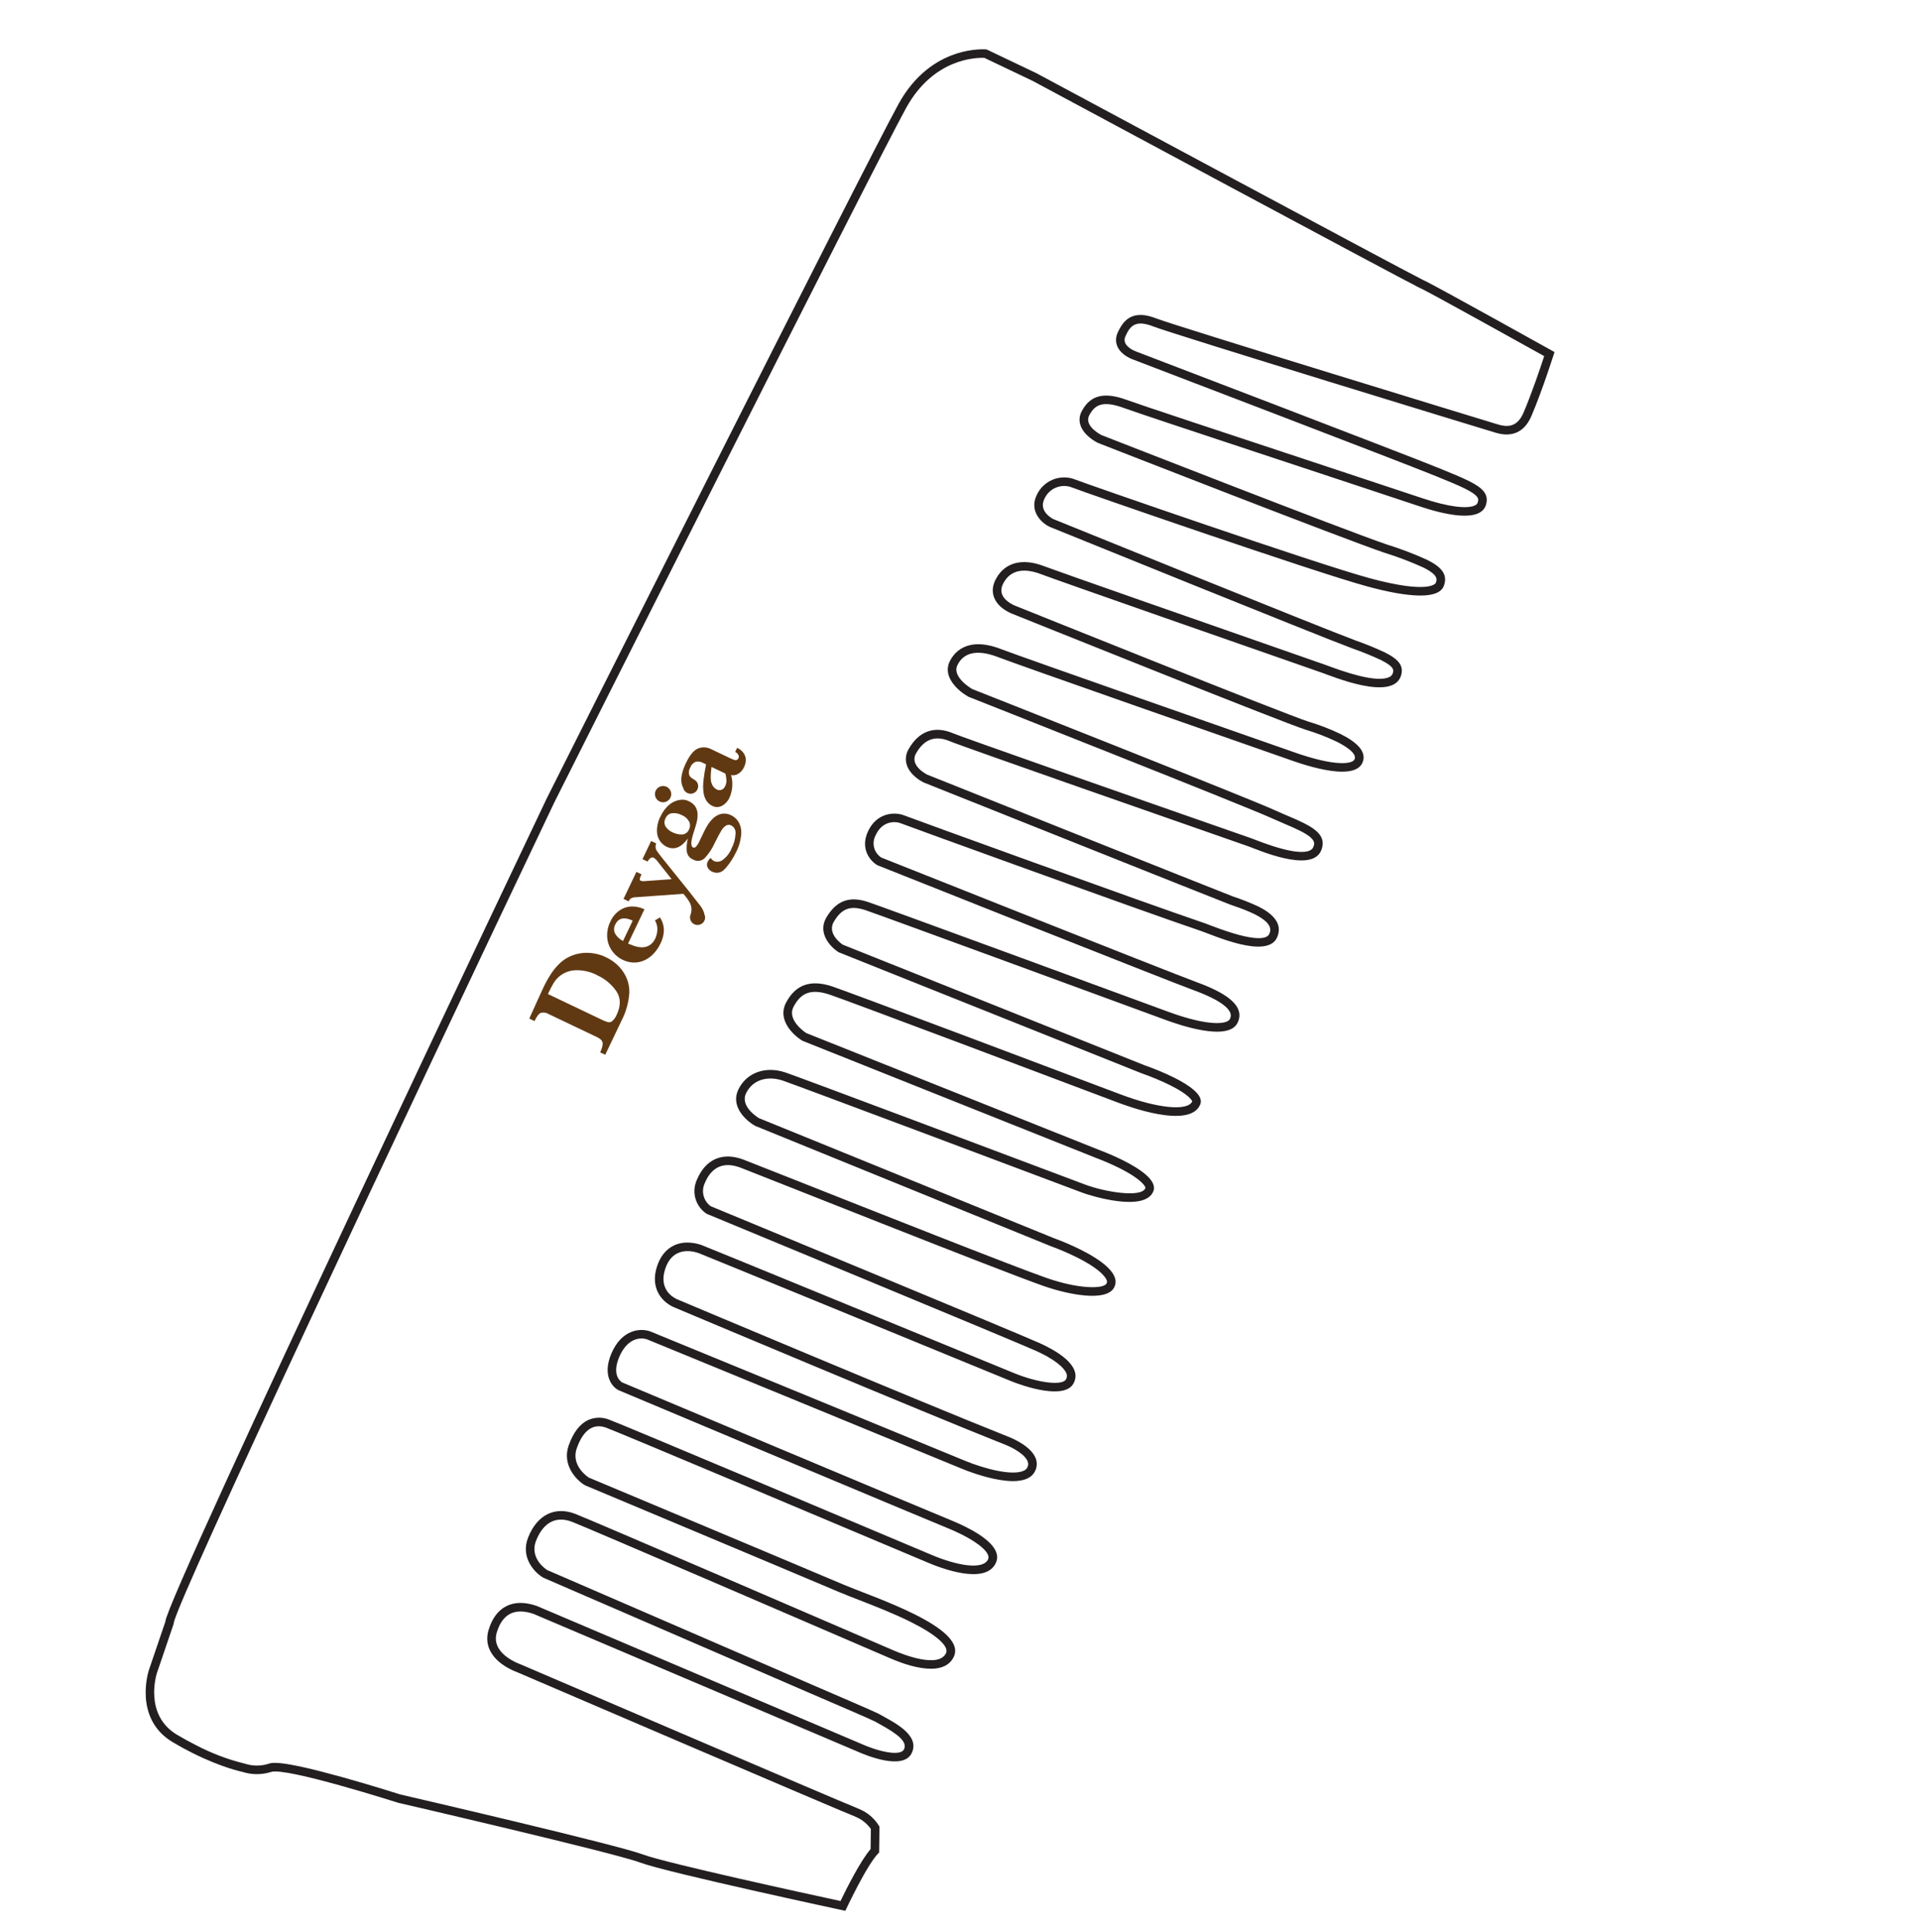 <svg xmlns="http://www.w3.org/2000/svg" fill="none" viewBox="0 0 159 160" height="160" width="159">
<g clip-path="url(#clip0_8084_8051)">
<path fill="#603913" d="M49.456 80.769C48.898 80.479 48.275 80.338 47.646 80.361C47.128 80.381 46.633 80.583 46.248 80.932C46.084 81.085 45.942 81.26 45.827 81.453C45.709 81.65 45.558 81.943 45.372 82.33L49.773 84.429C49.956 84.524 50.148 84.602 50.346 84.66C50.41 84.674 50.477 84.673 50.54 84.657C50.603 84.64 50.662 84.609 50.711 84.566C50.866 84.422 50.988 84.246 51.068 84.05C51.424 83.303 51.414 82.65 51.038 82.092C50.638 81.516 50.089 81.06 49.45 80.773M50.191 79.291C50.614 79.484 50.994 79.761 51.308 80.105C51.584 80.405 51.799 80.755 51.941 81.138C52.063 81.471 52.124 81.824 52.119 82.179C52.072 82.989 51.856 83.78 51.486 84.501L50.121 87.362L49.696 87.16C49.802 86.961 49.873 86.746 49.905 86.523C49.916 86.457 49.912 86.39 49.894 86.326C49.876 86.261 49.845 86.201 49.802 86.15C49.686 86.035 49.548 85.943 49.398 85.88L45.446 83.995C45.251 83.876 45.017 83.837 44.794 83.888C44.625 83.948 44.454 84.172 44.265 84.57L43.831 84.363L44.446 83.004L44.703 82.437L44.967 81.861C45.17 81.421 45.407 80.997 45.674 80.593C45.885 80.279 46.132 79.991 46.411 79.735C46.655 79.513 46.934 79.333 47.236 79.2C47.539 79.066 47.86 78.978 48.189 78.94C48.524 78.903 48.862 78.912 49.194 78.968C49.542 79.027 49.879 79.134 50.197 79.287L50.191 79.291Z"></path>
<path fill="#603913" d="M52.396 76.254C51.693 75.919 51.21 76.028 50.947 76.582C50.884 76.698 50.851 76.827 50.851 76.959C50.85 77.091 50.883 77.22 50.945 77.336C51.097 77.597 51.323 77.806 51.594 77.937L52.396 76.254ZM53.366 75.312L52.012 78.152C52.072 78.18 52.202 78.228 52.399 78.305C52.606 78.385 52.824 78.436 53.045 78.456C53.282 78.479 53.52 78.433 53.731 78.324C53.976 78.186 54.168 77.969 54.276 77.709C54.365 77.502 54.418 77.283 54.434 77.059C54.456 76.769 54.388 76.48 54.239 76.23L54.657 75.984C55.066 76.624 55.082 77.339 54.705 78.13C54.552 78.46 54.345 78.762 54.092 79.024C53.871 79.253 53.606 79.435 53.314 79.561C53.042 79.677 52.747 79.732 52.452 79.722C52.149 79.711 51.853 79.636 51.581 79.504C51.218 79.334 50.907 79.071 50.678 78.743C50.442 78.409 50.305 78.016 50.282 77.608C50.258 77.166 50.35 76.725 50.547 76.329C50.713 75.949 50.984 75.624 51.328 75.392C51.629 75.191 51.982 75.082 52.345 75.079C52.699 75.078 53.048 75.158 53.366 75.312Z"></path>
<path fill="#603913" d="M55.691 68.936C55.461 68.834 55.263 68.67 55.121 68.461C55.058 68.355 55.025 68.234 55.026 68.11C55.026 67.987 55.059 67.866 55.122 67.76C55.169 67.647 55.245 67.549 55.344 67.477C55.443 67.404 55.559 67.361 55.681 67.352C55.948 67.33 56.215 67.383 56.452 67.505C56.713 67.608 56.93 67.799 57.066 68.043C57.116 68.143 57.142 68.253 57.141 68.364C57.141 68.475 57.114 68.585 57.063 68.684C57.02 68.808 56.939 68.915 56.833 68.993C56.727 69.07 56.6 69.113 56.469 69.117C56.202 69.118 55.939 69.058 55.7 68.94M59.733 67.41C59.485 67.468 59.256 67.591 59.071 67.766C58.894 67.929 58.739 68.115 58.612 68.319C58.485 68.522 58.371 68.732 58.269 68.949L57.935 69.649C57.863 69.816 57.767 69.972 57.651 70.112C57.562 70.21 57.478 70.23 57.389 70.188C57.182 70.089 57.206 69.655 57.464 68.888C57.565 68.573 57.642 68.313 57.696 68.106C57.747 67.893 57.771 67.674 57.769 67.455C57.768 67.236 57.709 67.021 57.599 66.832C57.468 66.624 57.278 66.462 57.052 66.366C56.898 66.285 56.727 66.239 56.552 66.233C55.701 66.234 55.062 66.856 54.713 67.59C54.508 67.971 54.401 68.398 54.402 68.831C54.402 69.133 54.495 69.429 54.668 69.677C54.809 69.87 54.994 70.027 55.208 70.134C55.827 70.429 56.412 70.203 56.962 69.454C56.875 69.795 56.844 70.148 56.872 70.499C56.887 70.651 56.945 70.796 57.037 70.918C57.13 71.04 57.255 71.134 57.397 71.19C57.55 71.282 57.73 71.319 57.907 71.296C58.084 71.272 58.248 71.19 58.372 71.061C58.71 70.695 58.986 70.275 59.19 69.82C59.418 69.36 59.593 69.029 59.725 68.811C59.821 68.638 59.957 68.49 60.121 68.379C60.188 68.339 60.265 68.318 60.343 68.317C60.421 68.315 60.498 68.335 60.567 68.373C60.685 68.438 60.781 68.536 60.842 68.656C60.904 68.775 60.928 68.911 60.912 69.044C60.895 69.472 60.782 69.891 60.581 70.27C60.431 70.651 60.175 70.982 59.844 71.224C59.748 71.3 59.633 71.349 59.512 71.367C59.391 71.385 59.267 71.371 59.153 71.327C59.031 71.268 58.928 71.176 58.857 71.061C58.748 71.137 58.663 71.242 58.611 71.365C58.569 71.439 58.546 71.522 58.544 71.607C58.543 71.692 58.563 71.777 58.602 71.852C58.678 71.998 58.799 72.115 58.948 72.187C59.376 72.391 59.76 72.293 60.101 71.894C60.439 71.502 60.722 71.068 60.945 70.601C61.195 70.127 61.344 69.606 61.383 69.072C61.41 68.72 61.329 68.369 61.151 68.064C61.01 67.838 60.809 67.655 60.571 67.535C60.315 67.397 60.019 67.352 59.733 67.41Z"></path>
<path fill="#603913" d="M55.201 65.166C55.321 65.223 55.422 65.315 55.49 65.429C55.559 65.544 55.591 65.676 55.584 65.809C55.578 65.942 55.531 66.07 55.452 66.177C55.372 66.283 55.262 66.364 55.137 66.408C55.011 66.453 54.875 66.459 54.746 66.426C54.617 66.393 54.5 66.323 54.411 66.224C54.321 66.125 54.264 66.002 54.244 65.87C54.225 65.738 54.245 65.603 54.303 65.483C54.341 65.403 54.394 65.332 54.46 65.273C54.526 65.213 54.602 65.168 54.686 65.138C54.854 65.079 55.04 65.089 55.201 65.166Z"></path>
<path fill="#603913" d="M53.206 71.157L53.632 71.361C53.683 71.248 53.762 71.15 53.861 71.076C53.899 71.045 53.946 71.025 53.996 71.019C54.045 71.013 54.096 71.022 54.141 71.044C54.28 71.14 54.401 71.261 54.498 71.4L55.618 72.818L53.44 72.974C53.313 72.994 53.183 72.986 53.059 72.951C52.957 72.903 52.958 72.772 53.059 72.559L53.127 72.418L52.702 72.215L51.635 74.451L52.061 74.654C52.103 74.554 52.17 74.467 52.258 74.402C52.382 74.341 52.518 74.31 52.657 74.312L56.589 74.03C56.787 74.246 56.961 74.483 57.108 74.736C57.194 74.89 57.246 75.061 57.259 75.238C57.272 75.414 57.247 75.591 57.184 75.756C57.127 75.904 57.128 76.068 57.186 76.215C57.244 76.363 57.355 76.483 57.498 76.553C57.648 76.623 57.82 76.63 57.977 76.575C58.133 76.52 58.261 76.405 58.334 76.256C58.374 76.172 58.394 76.08 58.393 75.987C58.392 75.893 58.37 75.801 58.329 75.718C58.326 75.691 58.322 75.665 58.316 75.639C58.25 75.421 58.145 75.217 58.006 75.036C57.852 74.83 57.538 74.428 57.064 73.832L54.9 71.141C54.659 70.838 54.501 70.632 54.427 70.522C54.359 70.431 54.313 70.325 54.294 70.212C54.283 70.091 54.298 69.969 54.339 69.855L53.922 69.656L53.206 71.157Z"></path>
<path fill="#603913" d="M60.072 64.073C60.117 64.252 60.146 64.433 60.158 64.617C60.166 64.789 60.129 64.961 60.051 65.115C60.023 65.183 59.982 65.245 59.93 65.297C59.878 65.349 59.816 65.39 59.748 65.417C59.681 65.44 59.611 65.448 59.541 65.442C59.472 65.436 59.404 65.416 59.342 65.383C59.151 65.278 59.007 65.105 58.936 64.898C58.834 64.655 58.83 64.197 58.924 63.524L60.071 64.071M60.879 62.278C60.988 62.326 61.078 62.408 61.136 62.511C61.163 62.551 61.179 62.596 61.183 62.643C61.187 62.69 61.18 62.737 61.161 62.781C61.147 62.818 61.126 62.851 61.098 62.88C61.071 62.908 61.038 62.931 61.001 62.946C60.923 62.965 60.842 62.958 60.768 62.927C60.678 62.896 60.541 62.836 60.356 62.748L58.898 62.052C58.73 61.963 58.545 61.911 58.355 61.901C58.165 61.892 57.976 61.923 57.8 61.995C57.449 62.14 57.113 62.55 56.791 63.226C56.489 63.876 56.37 64.403 56.433 64.807C56.456 64.969 56.507 65.126 56.584 65.27C56.616 65.395 56.685 65.507 56.783 65.59C56.881 65.674 57.002 65.726 57.131 65.739C57.259 65.751 57.388 65.724 57.5 65.66C57.612 65.597 57.701 65.5 57.756 65.384C57.797 65.297 57.818 65.202 57.817 65.106C57.815 65.01 57.792 64.915 57.749 64.829C57.594 64.518 57.172 64.519 57.063 64.156C57.021 63.956 57.055 63.748 57.16 63.573C57.197 63.465 57.257 63.365 57.337 63.282C57.416 63.198 57.512 63.133 57.619 63.09C57.82 63.05 58.028 63.083 58.208 63.181L58.471 63.307C58.37 63.82 58.299 64.255 58.26 64.611C58.221 64.93 58.218 65.253 58.251 65.573C58.276 65.83 58.356 66.078 58.487 66.3C58.61 66.498 58.788 66.655 59 66.753C59.123 66.815 59.259 66.847 59.397 66.844C59.535 66.842 59.67 66.806 59.791 66.74C60.073 66.583 60.295 66.337 60.422 66.039C60.674 65.457 60.716 64.805 60.543 64.195C60.743 64.239 60.953 64.203 61.126 64.094C61.344 63.964 61.515 63.768 61.616 63.535C61.71 63.349 61.761 63.143 61.762 62.934C61.76 62.73 61.694 62.532 61.574 62.367C61.438 62.18 61.255 62.032 61.044 61.939L60.879 62.278Z"></path>
<path fill="#231F20" d="M85.505 6.694C86.934 7.463 115.57 22.846 117.533 23.827C117.587 23.856 117.642 23.881 117.699 23.903C117.716 23.912 117.742 23.924 117.774 23.94C118.884 24.495 125.914 28.402 127.879 29.495C127.561 30.468 126.863 32.542 126.178 34.154C125.628 35.45 124.781 35.387 123.948 35.124C123.896 35.108 123.854 35.095 123.825 35.087C123.614 35.028 97.289 26.978 95.778 26.382C93.763 25.587 93.016 26.536 92.551 27.569C92.27 28.195 92.382 29.07 93.541 29.65C93.646 29.703 93.754 29.749 93.864 29.789C94.421 30.002 116.251 38.348 118.91 39.435L119.095 39.511C120.026 39.892 120.762 40.192 121.328 40.475C122.529 41.076 122.454 41.342 122.38 41.599C122.366 41.654 122.339 41.705 122.302 41.748C122.265 41.791 122.219 41.825 122.167 41.847C121.526 42.186 119.904 41.973 117.828 41.278C115.973 40.658 112.417 39.482 108.652 38.236C101.928 36.013 94.308 33.492 93.339 33.133C91.435 32.428 90.271 32.722 89.566 34.089C89.476 34.26 89.421 34.448 89.405 34.641C89.389 34.834 89.412 35.028 89.473 35.212C89.744 36.051 90.696 36.569 90.884 36.664L90.887 36.666C90.906 36.675 90.926 36.684 90.946 36.692C91.773 37.016 111.237 44.629 114.639 45.776C115.743 46.119 116.824 46.53 117.877 47.007C119.141 47.64 119.003 48.008 118.901 48.278C118.898 48.287 118.47 49.254 113.42 47.888C109.073 46.713 89.777 40.018 89.08 39.731C88.777 39.605 88.452 39.541 88.124 39.541C87.795 39.541 87.47 39.606 87.167 39.733C86.864 39.859 86.588 40.043 86.356 40.276C86.125 40.509 85.941 40.785 85.816 41.089C85.316 42.207 86.034 43.189 86.913 43.629C86.917 43.631 86.927 43.635 86.931 43.637C86.943 43.643 86.956 43.649 86.969 43.654C87.877 44.023 109.234 52.685 112.027 53.718C112.823 53.996 113.604 54.314 114.368 54.672C115.52 55.248 115.418 55.54 115.335 55.774C115.312 55.843 115.274 55.906 115.224 55.959C115.174 56.012 115.113 56.053 115.045 56.08C114.292 56.433 112.616 56.13 110.062 55.179C109.925 55.127 109.813 55.086 109.733 55.058C99.082 51.343 87.382 47.249 86.487 46.903C84.612 46.175 83.129 46.6 82.416 48.067C81.916 49.098 82.359 50.116 83.572 50.723C83.692 50.783 83.815 50.837 83.941 50.882C85.054 51.33 106.283 59.864 108.143 60.445C109.022 60.708 109.879 61.038 110.706 61.434C111.228 61.694 112.414 62.358 112.176 62.89C112.016 63.249 110.726 63.576 106.993 62.245L106.877 62.203C103.163 60.906 84.556 54.402 82.916 53.766C80.024 52.645 78.96 54.121 78.636 54.808C78.05 56.053 79.317 57.203 80.157 57.686C80.169 57.693 80.181 57.699 80.193 57.705C80.212 57.715 80.231 57.723 80.25 57.73C80.478 57.821 103.115 66.763 105.286 67.755C105.636 67.915 105.987 68.065 106.326 68.21C106.799 68.411 107.245 68.602 107.635 68.797C109.037 69.498 108.878 69.874 108.75 70.176C108.613 70.499 107.874 71.086 103.97 69.563C103.816 69.503 103.697 69.457 103.62 69.43C92.26 65.468 79.8 61.1 78.899 60.724C77.376 60.086 76.074 60.562 75.235 62.064C75.124 62.255 75.053 62.466 75.028 62.685C75.003 62.905 75.023 63.127 75.088 63.338C75.353 64.201 76.285 64.704 76.472 64.797C76.49 64.806 76.508 64.814 76.526 64.822C77.518 65.218 100.823 74.525 101.859 74.917C101.971 74.959 102.11 75.008 102.268 75.063C102.818 75.244 103.357 75.46 103.88 75.709C105.477 76.508 105.221 77.101 105.112 77.354C104.95 77.728 104.106 78.135 100.266 76.653C100.05 76.57 99.88 76.504 99.756 76.462C94.511 74.683 75.433 67.758 74.891 67.541C74.099 67.216 72.577 67.298 71.863 68.899C71.226 70.326 72.079 71.313 72.618 71.636C72.634 71.645 72.649 71.654 72.665 71.662C72.683 71.671 72.701 71.679 72.72 71.686C73.683 72.07 96.32 81.082 98.936 82.046C99.419 82.22 99.892 82.421 100.353 82.647C102.237 83.59 101.945 84.2 101.849 84.401C101.641 84.836 100.112 85.037 96.755 83.803C91.217 81.769 73.06 75.101 71.905 74.714C70.345 74.192 69.278 74.582 68.443 75.977C67.683 77.247 68.736 78.402 69.398 78.835C69.421 78.85 69.445 78.864 69.469 78.876C69.487 78.885 69.505 78.893 69.523 78.9L94.533 88.894C94.545 88.899 94.557 88.903 94.569 88.907C95.367 89.186 96.148 89.513 96.907 89.885C98.474 90.669 98.704 91.141 98.733 91.219C98.369 92.048 95.887 91.81 92.804 90.646C87.541 88.66 70.265 82.145 68.898 81.695C67.11 81.107 65.862 81.557 65.082 83.072C64.391 84.415 65.579 85.648 66.391 86.165C66.411 86.178 66.433 86.19 66.454 86.201C66.472 86.21 66.49 86.218 66.509 86.225L90.85 95.94C90.857 95.942 90.864 95.945 90.87 95.947C91.486 96.18 92.089 96.443 92.678 96.735C94.629 97.711 94.885 98.321 94.855 98.4C94.529 99.249 91.416 98.697 89.897 98.125C84.343 96.035 66.137 89.189 65.031 88.823C63.376 88.275 61.813 88.846 61.143 90.245C60.497 91.595 61.689 92.754 62.495 93.225C62.509 93.233 62.523 93.24 62.536 93.247C62.553 93.255 62.569 93.263 62.586 93.27L87.013 103.212C87.024 103.216 87.035 103.22 87.045 103.224C87.769 103.488 88.478 103.793 89.168 104.136C91.252 105.178 91.6 105.874 91.657 106.062C91.673 106.104 91.678 106.148 91.673 106.192C91.668 106.236 91.653 106.278 91.629 106.315C91.379 106.756 89.365 106.789 86.656 105.842C83.916 104.885 72.068 100.195 65.702 97.675C63.516 96.81 61.936 96.185 61.587 96.052C59.848 95.389 58.438 95.991 57.717 97.704C57.495 98.181 57.447 98.722 57.582 99.231C57.717 99.74 58.026 100.186 58.456 100.491C58.481 100.508 58.507 100.523 58.534 100.537C58.549 100.545 58.565 100.552 58.58 100.558C58.836 100.664 84.167 111.145 85.813 111.893C85.964 111.962 86.112 112.032 86.252 112.103C87.904 112.929 88.254 113.562 88.328 113.796C88.353 113.87 88.361 113.948 88.352 114.025C88.343 114.102 88.317 114.176 88.277 114.243C87.983 114.788 85.968 114.545 83.965 113.722C76.344 110.593 58.572 103.297 58.136 103.136C57.744 102.992 56.733 102.707 55.794 103.163C55.145 103.479 54.679 104.062 54.407 104.896C53.856 106.596 54.704 107.724 55.682 108.214C55.751 108.248 55.822 108.28 55.894 108.307C56.556 108.586 76.521 116.995 83.256 119.663C83.365 119.706 83.537 119.778 83.736 119.878C84.116 120.068 85.338 120.742 85.12 121.436C85.095 121.521 85.051 121.598 84.992 121.664C84.933 121.729 84.859 121.779 84.777 121.812C83.859 122.242 81.623 121.691 79.934 120.996C73.938 118.528 54.338 110.464 53.875 110.285C53.137 109.998 51.506 110.017 50.619 112.134C49.877 113.903 50.685 114.872 51.216 115.137C51.23 115.144 51.244 115.151 51.259 115.157C52.297 115.593 76.699 125.85 78.243 126.469C78.746 126.671 79.213 126.878 79.628 127.086C81.171 127.858 82.035 128.662 81.831 129.135C81.422 130.085 79.186 129.645 77.152 128.786C71.125 126.243 51.385 117.919 50.434 117.578C50.156 117.468 49.858 117.415 49.559 117.422C49.26 117.43 48.965 117.497 48.692 117.621C48.01 117.945 47.473 118.649 47.096 119.715C46.531 121.313 47.695 122.553 48.389 122.985C48.407 122.997 48.426 123.008 48.446 123.017C48.46 123.025 48.475 123.031 48.489 123.037C48.648 123.104 64.376 129.695 69.582 131.901C69.97 132.065 70.469 132.259 71.047 132.483C72.364 132.993 74.004 133.629 75.441 134.348C77.534 135.395 78.618 136.359 78.342 136.926C77.729 138.186 74.856 137.065 73.99 136.691C69.798 134.883 48.825 125.837 47.626 125.381C45.94 124.741 44.488 125.467 43.743 127.323C43.081 128.974 44.242 130.22 44.949 130.648C44.965 130.658 44.982 130.667 44.999 130.676C45.011 130.682 45.023 130.687 45.035 130.692C45.201 130.764 61.723 137.924 67.205 140.291L68.019 140.641C69.512 141.284 72.01 142.359 72.445 142.577L72.459 142.583C72.578 142.653 72.719 142.731 72.875 142.817C74.294 143.597 75.175 144.249 74.86 144.894C74.614 145.399 73.166 145.224 71.419 144.477C71.367 144.454 71.337 144.441 71.333 144.439C71.327 144.436 71.32 144.433 71.313 144.43L44.466 133.018C44.449 133.011 44.433 133.005 44.416 132.999C43.444 132.67 42.603 132.683 41.915 133.038C41.235 133.389 40.745 134.053 40.458 135.011C40.07 136.303 40.742 137.491 42.299 138.27C42.465 138.354 42.635 138.428 42.809 138.492C44.161 139.073 69.368 149.893 70.718 150.416C70.817 150.455 70.915 150.498 71.008 150.545C71.452 150.759 71.833 151.082 72.118 151.484L72.097 153.148C71.257 154.122 70.113 156.399 69.604 157.452C66.91 156.87 55.154 154.311 53.274 153.606C51.09 152.786 34.205 148.871 33.147 148.626C32.874 148.539 30.669 147.841 28.356 147.197C23.198 145.76 22.539 145.983 22.223 146.09C21.605 146.28 20.945 146.281 20.327 146.091C20.292 146.078 20.256 146.068 20.22 146.061C18.847 145.719 17.52 145.216 16.267 144.561C15.736 144.295 15.201 144.003 14.678 143.693C11.898 142.045 12.956 138.691 13 138.555L14.364 134.546C14.383 134.49 14.395 134.433 14.4 134.375C14.86 132.163 33.478 92.578 45.908 66.451C46.328 65.614 72.346 13.816 75.043 8.933C77.314 4.822 80.841 4.765 81.52 4.794L85.505 6.694ZM85.825 6.061L81.704 4.095C81.704 4.095 77.166 3.623 74.422 8.59C71.678 13.557 45.271 66.139 45.271 66.139C45.271 66.139 13.718 132.46 13.693 134.317L12.329 138.327C12.329 138.327 10.992 142.333 14.316 144.303C14.889 144.643 15.437 144.939 15.95 145.196C18.409 146.426 20.081 146.757 20.081 146.757C20.851 147.004 21.678 147.006 22.449 146.762C23.68 146.347 32.959 149.311 32.959 149.311C32.959 149.311 50.836 153.449 53.025 154.27C55.213 155.091 70.004 158.264 70.004 158.264C70.004 158.264 71.844 154.31 72.803 153.435L72.831 151.292C72.481 150.69 71.956 150.208 71.326 149.91C71.216 149.855 71.099 149.803 70.975 149.755C69.613 149.227 43.068 137.831 43.068 137.831C42.913 137.775 42.763 137.71 42.617 137.636C41.933 137.294 40.753 136.499 41.137 135.214C41.718 133.277 43.068 133.292 44.188 133.672L71.036 145.083C71.036 145.083 71.073 145.1 71.14 145.129C71.715 145.375 74.788 146.659 75.498 145.205C76.266 143.632 73.767 142.53 72.819 141.972C72.807 141.965 72.788 141.955 72.763 141.942C72.216 141.669 68.739 140.18 67.486 139.639C61.942 137.245 45.317 130.041 45.317 130.041C45.317 130.041 43.789 129.115 44.402 127.587C45.015 126.06 46.065 125.547 47.374 126.045C48.562 126.496 69.788 135.652 73.709 137.343C74.467 137.67 78.031 139.186 78.98 137.237C79.572 136.021 77.893 134.781 75.759 133.713C73.654 132.66 71.106 131.776 69.859 131.247C64.592 129.015 48.764 122.383 48.764 122.383C48.764 122.383 47.241 121.435 47.765 119.951C48.289 118.468 49.109 117.856 50.194 118.246C51.142 118.586 71.685 127.25 76.876 129.44C77.799 129.83 81.647 131.355 82.483 129.416C82.978 128.269 81.42 127.189 79.946 126.451C79.424 126.191 78.913 125.973 78.507 125.81C76.951 125.186 51.534 114.503 51.534 114.503C51.527 114.499 50.594 114.029 51.273 112.408C51.955 110.782 53.085 110.74 53.618 110.946C54.084 111.127 74.547 119.547 79.664 121.652C80.548 122.016 85.134 123.756 85.797 121.649C86.149 120.531 84.941 119.687 84.053 119.243C83.85 119.142 83.664 119.061 83.517 119.003C76.631 116.276 56.154 107.647 56.154 107.647C56.101 107.627 56.05 107.605 55.999 107.579C55.594 107.376 54.571 106.691 55.082 105.115C55.713 103.173 57.381 103.615 57.891 103.802C58.33 103.964 78.176 112.112 83.696 114.379C84.811 114.837 88.159 115.955 88.901 114.58C89.565 113.348 88.1 112.234 86.57 111.468C86.415 111.391 86.26 111.317 86.106 111.247C84.43 110.485 58.852 99.902 58.852 99.902C58.559 99.688 58.351 99.379 58.264 99.027C58.176 98.676 58.214 98.305 58.371 97.978C58.896 96.731 59.847 96.149 61.334 96.715C62.686 97.23 82.724 105.221 86.422 106.512C88.5 107.238 91.581 107.834 92.246 106.667C92.901 105.517 91.099 104.308 89.486 103.501C88.769 103.144 88.033 102.828 87.281 102.554L62.854 92.612C62.854 92.612 61.246 91.672 61.783 90.552C62.32 89.431 63.55 89.08 64.808 89.496C65.927 89.867 85.34 97.169 89.647 98.79C90.314 99.04 94.831 100.443 95.517 98.654C95.86 97.759 94.342 96.774 92.996 96.101C92.383 95.796 91.755 95.522 91.114 95.281L66.772 85.566C66.772 85.566 65.133 84.522 65.712 83.397C66.292 82.273 67.108 81.853 68.676 82.369C70.052 82.822 88.149 89.648 92.553 91.31C93.257 91.576 98.563 93.581 99.4 91.461C99.698 90.707 98.481 89.879 97.225 89.25C96.436 88.863 95.626 88.524 94.796 88.235L69.787 78.241C69.787 78.241 68.442 77.362 69.052 76.341C69.662 75.321 70.332 74.936 71.68 75.387C72.84 75.775 91.364 82.579 96.51 84.469C97.415 84.802 101.704 86.348 102.49 84.707C102.972 83.698 102.278 82.816 100.671 82.012C100.186 81.774 99.689 81.563 99.182 81.38C96.544 80.408 72.983 71.027 72.983 71.027C72.688 70.836 72.475 70.541 72.388 70.2C72.3 69.859 72.344 69.498 72.511 69.188C73.059 67.96 74.154 68.006 74.622 68.198C75.049 68.372 94.212 75.332 99.528 77.134C100.43 77.44 104.962 79.492 105.763 77.635C106.277 76.446 105.304 75.628 104.197 75.074C103.518 74.76 102.821 74.486 102.11 74.253C101.068 73.859 76.79 64.162 76.79 64.162L76.787 64.161C76.72 64.128 75.3 63.403 75.855 62.41C76.423 61.393 77.289 60.819 78.625 61.379C79.796 61.868 98.707 68.469 103.386 70.1C104.083 70.343 108.598 72.357 109.404 70.452C109.854 69.386 109.112 68.742 107.952 68.162C107.257 67.814 106.41 67.489 105.581 67.11C103.368 66.098 80.511 57.07 80.511 57.07C80.511 57.07 78.814 56.096 79.278 55.11C79.742 54.125 80.794 53.705 82.659 54.428C84.302 55.065 102.353 61.375 106.643 62.873C107.265 63.091 112.056 64.896 112.824 63.18C113.243 62.244 112.297 61.436 111.024 60.799C110.162 60.387 109.27 60.042 108.355 59.768C106.49 59.185 84.19 50.218 84.19 50.218C84.087 50.181 83.987 50.138 83.89 50.088C83.42 49.853 82.609 49.294 83.055 48.377C83.664 47.121 84.898 47.048 86.231 47.564C87.371 48.006 104.567 54.008 109.499 55.728C110.386 56.038 115.278 58.082 116.005 56.008C116.301 55.163 115.826 54.608 114.685 54.037C113.899 53.668 113.093 53.339 112.273 53.052C109.458 52.012 87.236 42.996 87.236 42.996L87.23 42.994C87.14 42.949 86.022 42.365 86.464 41.379C86.551 41.158 86.682 40.958 86.848 40.788C87.013 40.619 87.211 40.484 87.43 40.392C87.648 40.3 87.882 40.252 88.119 40.251C88.356 40.25 88.591 40.296 88.81 40.387C89.564 40.698 108.938 47.411 113.235 48.573C116.693 49.509 119.14 49.66 119.566 48.527C119.914 47.601 119.395 46.973 118.195 46.373C117.113 45.88 116.001 45.456 114.865 45.103C111.44 43.949 91.204 36.031 91.204 36.031C91.204 36.031 89.744 35.291 90.197 34.414C90.649 33.536 91.296 33.133 93.092 33.799C94.628 34.368 112.475 40.236 117.603 41.951C119.422 42.56 122.612 43.376 123.063 41.793C123.305 40.944 122.813 40.425 121.645 39.841C121.016 39.526 120.191 39.193 119.179 38.779C116.46 37.667 94.108 29.123 94.108 29.123C94.023 29.092 93.94 29.056 93.859 29.015C93.506 28.839 92.934 28.449 93.198 27.86C93.57 27.033 93.985 26.438 95.518 27.043C97.051 27.647 123.284 35.676 123.636 35.771C123.987 35.867 125.885 36.66 126.831 34.431C127.778 32.202 128.733 29.158 128.733 29.158C128.733 29.158 119.407 23.963 118.091 23.305C118.045 23.281 117.998 23.259 117.95 23.24C117.939 23.236 117.905 23.22 117.851 23.193C115.867 22.2 85.825 6.061 85.825 6.061Z"></path>
</g>
<defs>
<clipPath id="clip0_8084_8051">
<rect transform="translate(0 0.876)" fill="white" height="158.511" width="158.511"></rect>
</clipPath>
</defs>
</svg>

